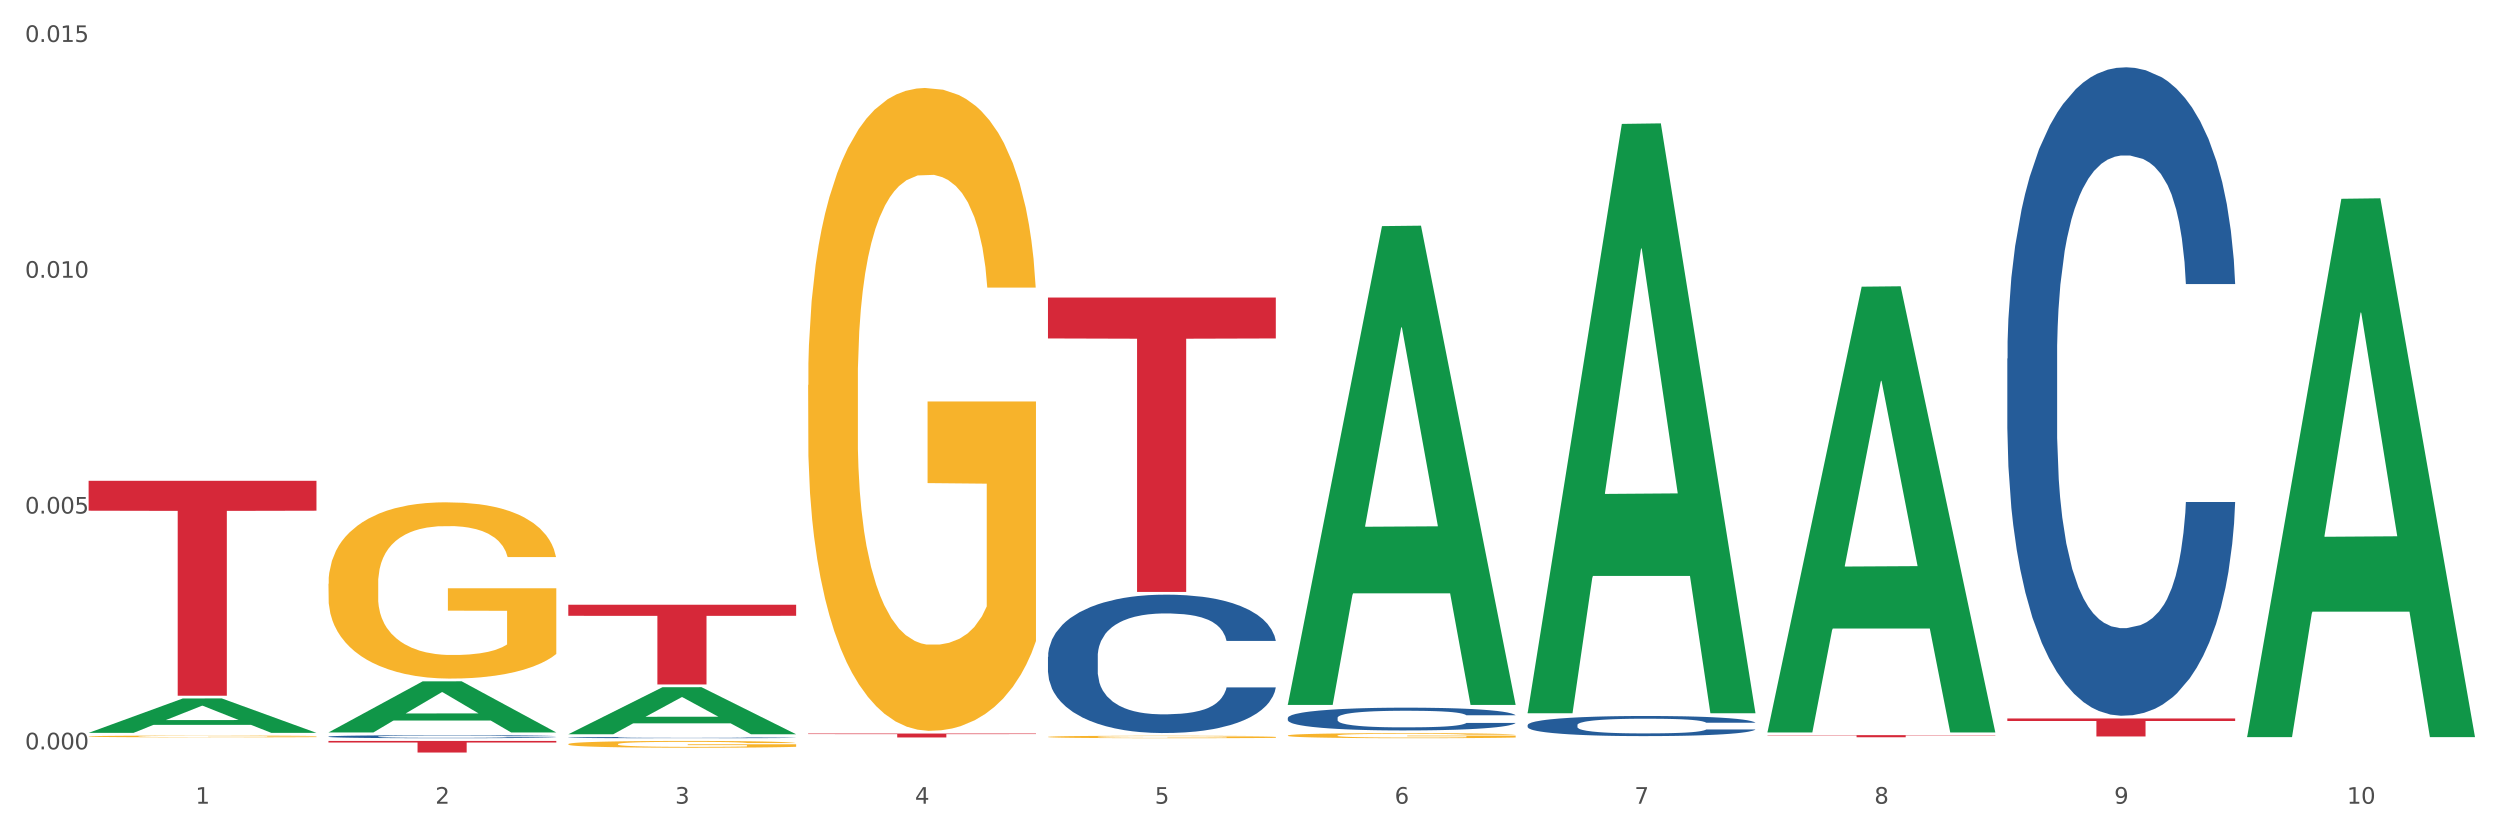 <?xml version="1.0" encoding="utf-8" standalone="no"?>
<!DOCTYPE svg PUBLIC "-//W3C//DTD SVG 1.1//EN"
  "http://www.w3.org/Graphics/SVG/1.1/DTD/svg11.dtd">
<svg xmlns:xlink="http://www.w3.org/1999/xlink" width="1080pt" height="360pt" viewBox="0 0 1080 360" xmlns="http://www.w3.org/2000/svg" version="1.1">
 <rect x="0" y="0" width="1080" height="360" fill="#333333" stroke="none"/>
 <defs>
  <style type="text/css">*{stroke-linejoin: round; stroke-linecap: butt}</style>
 </defs>
 <g id="figure_1">
  <g id="patch_1">
   <path d="M 0 360 
L 1080 360 
L 1080 0 
L 0 0 
z
" style="fill: #ffffff; stroke: #ffffff; stroke-linejoin: miter"/>
  </g>
  <g id="axes_1">
   <g id="matplotlib.axis_1">
    <g id="xtick_1">
     <g id="text_1">
      <!-- 1 -->
      <g style="fill: #4d4d4d" transform="translate(84.444 347.204) scale(0.096 -0.096)">
       <defs>
        <path id="DejaVuSans-31" d="M 794 531 
L 1825 531 
L 1825 4091 
L 703 3866 
L 703 4441 
L 1819 4666 
L 2450 4666 
L 2450 531 
L 3481 531 
L 3481 0 
L 794 0 
L 794 531 
z
" transform="scale(0.016)"/>
       </defs>
       <use xlink:href="#DejaVuSans-31"/>
      </g>
     </g>
    </g>
    <g id="xtick_2">
     <g id="text_2">
      <!-- 2 -->
      <g style="fill: #4d4d4d" transform="translate(188.053 347.204) scale(0.096 -0.096)">
       <defs>
        <path id="DejaVuSans-32" d="M 1228 531 
L 3431 531 
L 3431 0 
L 469 0 
L 469 531 
Q 828 903 1448 1529 
Q 2069 2156 2228 2338 
Q 2531 2678 2651 2914 
Q 2772 3150 2772 3378 
Q 2772 3750 2511 3984 
Q 2250 4219 1831 4219 
Q 1534 4219 1204 4116 
Q 875 4013 500 3803 
L 500 4441 
Q 881 4594 1212 4672 
Q 1544 4750 1819 4750 
Q 2544 4750 2975 4387 
Q 3406 4025 3406 3419 
Q 3406 3131 3298 2873 
Q 3191 2616 2906 2266 
Q 2828 2175 2409 1742 
Q 1991 1309 1228 531 
z
" transform="scale(0.016)"/>
       </defs>
       <use xlink:href="#DejaVuSans-32"/>
      </g>
     </g>
    </g>
    <g id="xtick_3">
     <g id="text_3">
      <!-- 3 -->
      <g style="fill: #4d4d4d" transform="translate(291.663 347.204) scale(0.096 -0.096)">
       <defs>
        <path id="DejaVuSans-33" d="M 2597 2516 
Q 3050 2419 3304 2112 
Q 3559 1806 3559 1356 
Q 3559 666 3084 287 
Q 2609 -91 1734 -91 
Q 1441 -91 1130 -33 
Q 819 25 488 141 
L 488 750 
Q 750 597 1062 519 
Q 1375 441 1716 441 
Q 2309 441 2620 675 
Q 2931 909 2931 1356 
Q 2931 1769 2642 2001 
Q 2353 2234 1838 2234 
L 1294 2234 
L 1294 2753 
L 1863 2753 
Q 2328 2753 2575 2939 
Q 2822 3125 2822 3475 
Q 2822 3834 2567 4026 
Q 2313 4219 1838 4219 
Q 1578 4219 1281 4162 
Q 984 4106 628 3988 
L 628 4550 
Q 988 4650 1302 4700 
Q 1616 4750 1894 4750 
Q 2613 4750 3031 4423 
Q 3450 4097 3450 3541 
Q 3450 3153 3228 2886 
Q 3006 2619 2597 2516 
z
" transform="scale(0.016)"/>
       </defs>
       <use xlink:href="#DejaVuSans-33"/>
      </g>
     </g>
    </g>
    <g id="xtick_4">
     <g id="text_4">
      <!-- 4 -->
      <g style="fill: #4d4d4d" transform="translate(395.273 347.204) scale(0.096 -0.096)">
       <defs>
        <path id="DejaVuSans-34" d="M 2419 4116 
L 825 1625 
L 2419 1625 
L 2419 4116 
z
M 2253 4666 
L 3047 4666 
L 3047 1625 
L 3713 1625 
L 3713 1100 
L 3047 1100 
L 3047 0 
L 2419 0 
L 2419 1100 
L 313 1100 
L 313 1709 
L 2253 4666 
z
" transform="scale(0.016)"/>
       </defs>
       <use xlink:href="#DejaVuSans-34"/>
      </g>
     </g>
    </g>
    <g id="xtick_5">
     <g id="text_5">
      <!-- 5 -->
      <g style="fill: #4d4d4d" transform="translate(498.883 347.204) scale(0.096 -0.096)">
       <defs>
        <path id="DejaVuSans-35" d="M 691 4666 
L 3169 4666 
L 3169 4134 
L 1269 4134 
L 1269 2991 
Q 1406 3038 1543 3061 
Q 1681 3084 1819 3084 
Q 2600 3084 3056 2656 
Q 3513 2228 3513 1497 
Q 3513 744 3044 326 
Q 2575 -91 1722 -91 
Q 1428 -91 1123 -41 
Q 819 9 494 109 
L 494 744 
Q 775 591 1075 516 
Q 1375 441 1709 441 
Q 2250 441 2565 725 
Q 2881 1009 2881 1497 
Q 2881 1984 2565 2268 
Q 2250 2553 1709 2553 
Q 1456 2553 1204 2497 
Q 953 2441 691 2322 
L 691 4666 
z
" transform="scale(0.016)"/>
       </defs>
       <use xlink:href="#DejaVuSans-35"/>
      </g>
     </g>
    </g>
    <g id="xtick_6">
     <g id="text_6">
      <!-- 6 -->
      <g style="fill: #4d4d4d" transform="translate(602.492 347.204) scale(0.096 -0.096)">
       <defs>
        <path id="DejaVuSans-36" d="M 2113 2584 
Q 1688 2584 1439 2293 
Q 1191 2003 1191 1497 
Q 1191 994 1439 701 
Q 1688 409 2113 409 
Q 2538 409 2786 701 
Q 3034 994 3034 1497 
Q 3034 2003 2786 2293 
Q 2538 2584 2113 2584 
z
M 3366 4563 
L 3366 3988 
Q 3128 4100 2886 4159 
Q 2644 4219 2406 4219 
Q 1781 4219 1451 3797 
Q 1122 3375 1075 2522 
Q 1259 2794 1537 2939 
Q 1816 3084 2150 3084 
Q 2853 3084 3261 2657 
Q 3669 2231 3669 1497 
Q 3669 778 3244 343 
Q 2819 -91 2113 -91 
Q 1303 -91 875 529 
Q 447 1150 447 2328 
Q 447 3434 972 4092 
Q 1497 4750 2381 4750 
Q 2619 4750 2861 4703 
Q 3103 4656 3366 4563 
z
" transform="scale(0.016)"/>
       </defs>
       <use xlink:href="#DejaVuSans-36"/>
      </g>
     </g>
    </g>
    <g id="xtick_7">
     <g id="text_7">
      <!-- 7 -->
      <g style="fill: #4d4d4d" transform="translate(706.102 347.204) scale(0.096 -0.096)">
       <defs>
        <path id="DejaVuSans-37" d="M 525 4666 
L 3525 4666 
L 3525 4397 
L 1831 0 
L 1172 0 
L 2766 4134 
L 525 4134 
L 525 4666 
z
" transform="scale(0.016)"/>
       </defs>
       <use xlink:href="#DejaVuSans-37"/>
      </g>
     </g>
    </g>
    <g id="xtick_8">
     <g id="text_8">
      <!-- 8 -->
      <g style="fill: #4d4d4d" transform="translate(809.712 347.204) scale(0.096 -0.096)">
       <defs>
        <path id="DejaVuSans-38" d="M 2034 2216 
Q 1584 2216 1326 1975 
Q 1069 1734 1069 1313 
Q 1069 891 1326 650 
Q 1584 409 2034 409 
Q 2484 409 2743 651 
Q 3003 894 3003 1313 
Q 3003 1734 2745 1975 
Q 2488 2216 2034 2216 
z
M 1403 2484 
Q 997 2584 770 2862 
Q 544 3141 544 3541 
Q 544 4100 942 4425 
Q 1341 4750 2034 4750 
Q 2731 4750 3128 4425 
Q 3525 4100 3525 3541 
Q 3525 3141 3298 2862 
Q 3072 2584 2669 2484 
Q 3125 2378 3379 2068 
Q 3634 1759 3634 1313 
Q 3634 634 3220 271 
Q 2806 -91 2034 -91 
Q 1263 -91 848 271 
Q 434 634 434 1313 
Q 434 1759 690 2068 
Q 947 2378 1403 2484 
z
M 1172 3481 
Q 1172 3119 1398 2916 
Q 1625 2713 2034 2713 
Q 2441 2713 2670 2916 
Q 2900 3119 2900 3481 
Q 2900 3844 2670 4047 
Q 2441 4250 2034 4250 
Q 1625 4250 1398 4047 
Q 1172 3844 1172 3481 
z
" transform="scale(0.016)"/>
       </defs>
       <use xlink:href="#DejaVuSans-38"/>
      </g>
     </g>
    </g>
    <g id="xtick_9">
     <g id="text_9">
      <!-- 9 -->
      <g style="fill: #4d4d4d" transform="translate(913.322 347.204) scale(0.096 -0.096)">
       <defs>
        <path id="DejaVuSans-39" d="M 703 97 
L 703 672 
Q 941 559 1184 500 
Q 1428 441 1663 441 
Q 2288 441 2617 861 
Q 2947 1281 2994 2138 
Q 2813 1869 2534 1725 
Q 2256 1581 1919 1581 
Q 1219 1581 811 2004 
Q 403 2428 403 3163 
Q 403 3881 828 4315 
Q 1253 4750 1959 4750 
Q 2769 4750 3195 4129 
Q 3622 3509 3622 2328 
Q 3622 1225 3098 567 
Q 2575 -91 1691 -91 
Q 1453 -91 1209 -44 
Q 966 3 703 97 
z
M 1959 2075 
Q 2384 2075 2632 2365 
Q 2881 2656 2881 3163 
Q 2881 3666 2632 3958 
Q 2384 4250 1959 4250 
Q 1534 4250 1286 3958 
Q 1038 3666 1038 3163 
Q 1038 2656 1286 2365 
Q 1534 2075 1959 2075 
z
" transform="scale(0.016)"/>
       </defs>
       <use xlink:href="#DejaVuSans-39"/>
      </g>
     </g>
    </g>
    <g id="xtick_10">
     <g id="text_10">
      <!-- 10 -->
      <g style="fill: #4d4d4d" transform="translate(1013.877 347.204) scale(0.096 -0.096)">
       <defs>
        <path id="DejaVuSans-30" d="M 2034 4250 
Q 1547 4250 1301 3770 
Q 1056 3291 1056 2328 
Q 1056 1369 1301 889 
Q 1547 409 2034 409 
Q 2525 409 2770 889 
Q 3016 1369 3016 2328 
Q 3016 3291 2770 3770 
Q 2525 4250 2034 4250 
z
M 2034 4750 
Q 2819 4750 3233 4129 
Q 3647 3509 3647 2328 
Q 3647 1150 3233 529 
Q 2819 -91 2034 -91 
Q 1250 -91 836 529 
Q 422 1150 422 2328 
Q 422 3509 836 4129 
Q 1250 4750 2034 4750 
z
" transform="scale(0.016)"/>
       </defs>
       <use xlink:href="#DejaVuSans-31"/>
       <use xlink:href="#DejaVuSans-30" transform="translate(63.623 0)"/>
      </g>
     </g>
    </g>
    <g id="xtick_11"/>
    <g id="xtick_12"/>
    <g id="xtick_13"/>
    <g id="xtick_14"/>
    <g id="xtick_15"/>
    <g id="xtick_16"/>
    <g id="xtick_17"/>
    <g id="xtick_18"/>
    <g id="xtick_19"/>
   </g>
   <g id="matplotlib.axis_2">
    <g id="ytick_1">
     <g id="text_11">
      <!-- 0.000 -->
      <g style="fill: #4d4d4d" transform="translate(10.8 323.727) scale(0.096 -0.096)">
       <defs>
        <path id="DejaVuSans-2e" d="M 684 794 
L 1344 794 
L 1344 0 
L 684 0 
L 684 794 
z
" transform="scale(0.016)"/>
       </defs>
       <use xlink:href="#DejaVuSans-30"/>
       <use xlink:href="#DejaVuSans-2e" transform="translate(63.623 0)"/>
       <use xlink:href="#DejaVuSans-30" transform="translate(95.41 0)"/>
       <use xlink:href="#DejaVuSans-30" transform="translate(159.033 0)"/>
       <use xlink:href="#DejaVuSans-30" transform="translate(222.656 0)"/>
      </g>
     </g>
    </g>
    <g id="ytick_2">
     <g id="text_12">
      <!-- 0.005 -->
      <g style="fill: #4d4d4d" transform="translate(10.8 221.86) scale(0.096 -0.096)">
       <use xlink:href="#DejaVuSans-30"/>
       <use xlink:href="#DejaVuSans-2e" transform="translate(63.623 0)"/>
       <use xlink:href="#DejaVuSans-30" transform="translate(95.41 0)"/>
       <use xlink:href="#DejaVuSans-30" transform="translate(159.033 0)"/>
       <use xlink:href="#DejaVuSans-35" transform="translate(222.656 0)"/>
      </g>
     </g>
    </g>
    <g id="ytick_3">
     <g id="text_13">
      <!-- 0.010 -->
      <g style="fill: #4d4d4d" transform="translate(10.8 119.993) scale(0.096 -0.096)">
       <use xlink:href="#DejaVuSans-30"/>
       <use xlink:href="#DejaVuSans-2e" transform="translate(63.623 0)"/>
       <use xlink:href="#DejaVuSans-30" transform="translate(95.41 0)"/>
       <use xlink:href="#DejaVuSans-31" transform="translate(159.033 0)"/>
       <use xlink:href="#DejaVuSans-30" transform="translate(222.656 0)"/>
      </g>
     </g>
    </g>
    <g id="ytick_4">
     <g id="text_14">
      <!-- 0.015 -->
      <g style="fill: #4d4d4d" transform="translate(10.8 18.126) scale(0.096 -0.096)">
       <use xlink:href="#DejaVuSans-30"/>
       <use xlink:href="#DejaVuSans-2e" transform="translate(63.623 0)"/>
       <use xlink:href="#DejaVuSans-30" transform="translate(95.41 0)"/>
       <use xlink:href="#DejaVuSans-31" transform="translate(159.033 0)"/>
       <use xlink:href="#DejaVuSans-35" transform="translate(222.656 0)"/>
      </g>
     </g>
    </g>
    <g id="ytick_5"/>
    <g id="ytick_6"/>
    <g id="ytick_7"/>
   </g>
   <g id="PolyCollection_1">
    <path d="M 38.283 316.574 
L 38.384 316.56 
L 78.974 301.731 
L 95.818 301.717 
L 136.712 316.602 
L 117.229 316.602 
L 108.401 313.136 
L 66.493 313.136 
L 66.188 313.192 
L 57.664 316.602 
L 38.283 316.602 
L 38.283 316.574 
L 71.769 311.067 
L 103.125 311.053 
L 87.599 304.89 
L 87.396 304.862 
L 87.193 304.904 
L 71.668 311.053 
L 71.769 311.067 
L 38.283 316.574 
z
" clip-path="url(#p73c9852b52)" style="fill: #109648"/>
    <path d="M 452.722 283.751 
L 452.838 283.697 
L 452.838 282.168 
L 453.187 280.093 
L 454.467 276.271 
L 456.096 273.377 
L 458.888 269.992 
L 460.401 268.573 
L 462.379 266.989 
L 466.451 264.423 
L 471.105 262.239 
L 474.362 261.038 
L 476.806 260.274 
L 482.274 258.909 
L 485.415 258.308 
L 488.673 257.817 
L 491.465 257.489 
L 496.119 257.107 
L 499.842 256.943 
L 504.147 256.889 
L 507.754 256.943 
L 512.524 257.162 
L 519.505 257.817 
L 522.181 258.199 
L 525.788 258.854 
L 529.511 259.728 
L 532.536 260.601 
L 536.026 261.857 
L 539.633 263.495 
L 543.123 265.57 
L 545.567 267.481 
L 547.545 269.501 
L 549.29 271.958 
L 550.57 274.633 
L 551.151 276.872 
L 529.86 276.872 
L 529.278 274.852 
L 528.115 272.668 
L 526.951 271.194 
L 525.671 269.992 
L 523.693 268.627 
L 521.948 267.754 
L 519.04 266.716 
L 516.364 266.061 
L 514.153 265.679 
L 511.477 265.351 
L 505.776 265.024 
L 501.704 265.024 
L 499.144 265.133 
L 496.003 265.406 
L 493.327 265.788 
L 490.186 266.443 
L 487.742 267.153 
L 485.299 268.081 
L 483.903 268.737 
L 481.809 269.938 
L 480.412 270.921 
L 478.551 272.613 
L 477.504 273.814 
L 475.642 276.926 
L 474.828 279.219 
L 474.479 280.803 
L 474.246 282.55 
L 474.246 291.067 
L 474.944 294.889 
L 475.526 296.527 
L 476.457 298.383 
L 478.202 300.786 
L 480.762 303.134 
L 483.438 304.826 
L 485.648 305.863 
L 487.742 306.628 
L 489.837 307.228 
L 492.396 307.774 
L 494.49 308.102 
L 497.632 308.43 
L 501.355 308.593 
L 504.264 308.593 
L 510.197 308.32 
L 512.873 308.047 
L 515.433 307.665 
L 518.225 307.065 
L 520.436 306.409 
L 521.716 305.918 
L 523.81 304.881 
L 525.439 303.789 
L 526.835 302.533 
L 527.766 301.441 
L 528.813 299.803 
L 529.627 297.947 
L 529.86 296.964 
L 551.151 296.964 
L 550.686 298.929 
L 549.871 300.84 
L 548.243 303.407 
L 546.963 304.881 
L 544.985 306.682 
L 542.891 308.211 
L 539.982 309.904 
L 537.306 311.159 
L 534.514 312.251 
L 531.489 313.234 
L 526.02 314.599 
L 524.042 314.981 
L 519.854 315.637 
L 516.596 316.019 
L 511.826 316.401 
L 506.94 316.619 
L 501.82 316.674 
L 497.283 316.565 
L 492.28 316.237 
L 489.138 315.91 
L 485.648 315.418 
L 481.576 314.654 
L 477.737 313.726 
L 474.13 312.634 
L 470.756 311.378 
L 467.614 309.958 
L 463.542 307.611 
L 460.517 305.317 
L 458.307 303.188 
L 456.794 301.386 
L 455.282 299.093 
L 454.467 297.51 
L 453.187 293.688 
L 452.722 290.139 
L 452.722 283.751 
z
" clip-path="url(#p73c9852b52)" style="fill: #255c99"/>
    <path d="M 556.332 310.131 
L 556.448 310.122 
L 556.448 309.871 
L 556.797 309.529 
L 558.077 308.9 
L 559.706 308.424 
L 562.498 307.866 
L 564.011 307.633 
L 565.989 307.372 
L 570.061 306.95 
L 574.715 306.59 
L 577.972 306.392 
L 580.415 306.266 
L 585.884 306.042 
L 589.025 305.943 
L 592.283 305.862 
L 595.075 305.808 
L 599.729 305.745 
L 603.452 305.718 
L 607.757 305.709 
L 611.364 305.718 
L 616.134 305.754 
L 623.115 305.862 
L 625.791 305.925 
L 629.397 306.033 
L 633.121 306.177 
L 636.146 306.32 
L 639.636 306.527 
L 643.243 306.797 
L 646.733 307.138 
L 649.176 307.453 
L 651.154 307.785 
L 652.899 308.19 
L 654.179 308.63 
L 654.761 308.999 
L 633.47 308.999 
L 632.888 308.666 
L 631.724 308.307 
L 630.561 308.064 
L 629.281 307.866 
L 627.303 307.642 
L 625.558 307.498 
L 622.649 307.327 
L 619.973 307.219 
L 617.763 307.156 
L 615.087 307.102 
L 609.386 307.048 
L 605.314 307.048 
L 602.754 307.066 
L 599.613 307.111 
L 596.937 307.174 
L 593.795 307.282 
L 591.352 307.399 
L 588.909 307.552 
L 587.513 307.66 
L 585.418 307.857 
L 584.022 308.019 
L 582.161 308.298 
L 581.114 308.495 
L 579.252 309.008 
L 578.438 309.385 
L 578.089 309.646 
L 577.856 309.934 
L 577.856 311.336 
L 578.554 311.965 
L 579.136 312.234 
L 580.066 312.54 
L 581.812 312.936 
L 584.371 313.322 
L 587.047 313.601 
L 589.258 313.771 
L 591.352 313.897 
L 593.446 313.996 
L 596.006 314.086 
L 598.1 314.14 
L 601.242 314.194 
L 604.965 314.221 
L 607.873 314.221 
L 613.807 314.176 
L 616.483 314.131 
L 619.043 314.068 
L 621.835 313.969 
L 624.045 313.861 
L 625.325 313.78 
L 627.42 313.61 
L 629.048 313.43 
L 630.445 313.223 
L 631.375 313.043 
L 632.422 312.774 
L 633.237 312.468 
L 633.47 312.306 
L 654.761 312.306 
L 654.296 312.63 
L 653.481 312.945 
L 651.852 313.367 
L 650.573 313.61 
L 648.595 313.906 
L 646.5 314.158 
L 643.592 314.437 
L 640.916 314.643 
L 638.123 314.823 
L 635.098 314.985 
L 629.63 315.209 
L 627.652 315.272 
L 623.464 315.38 
L 620.206 315.443 
L 615.436 315.506 
L 610.549 315.542 
L 605.43 315.551 
L 600.893 315.533 
L 595.89 315.479 
L 592.748 315.425 
L 589.258 315.344 
L 585.186 315.218 
L 581.346 315.066 
L 577.74 314.886 
L 574.365 314.679 
L 571.224 314.446 
L 567.152 314.059 
L 564.127 313.682 
L 561.916 313.331 
L 560.404 313.034 
L 558.891 312.657 
L 558.077 312.396 
L 556.797 311.767 
L 556.332 311.183 
L 556.332 310.131 
z
" clip-path="url(#p73c9852b52)" style="fill: #255c99"/>
    <path d="M 659.941 313.21 
L 660.058 313.202 
L 660.058 312.98 
L 660.407 312.678 
L 661.687 312.122 
L 663.316 311.701 
L 666.108 311.209 
L 667.62 311.002 
L 669.598 310.772 
L 673.67 310.398 
L 678.324 310.081 
L 681.582 309.906 
L 684.025 309.795 
L 689.494 309.596 
L 692.635 309.509 
L 695.893 309.437 
L 698.685 309.389 
L 703.339 309.334 
L 707.062 309.31 
L 711.367 309.302 
L 714.973 309.31 
L 719.744 309.342 
L 726.724 309.437 
L 729.4 309.493 
L 733.007 309.588 
L 736.73 309.715 
L 739.755 309.842 
L 743.246 310.025 
L 746.852 310.263 
L 750.343 310.565 
L 752.786 310.843 
L 754.764 311.137 
L 756.509 311.494 
L 757.789 311.884 
L 758.371 312.209 
L 737.079 312.209 
L 736.498 311.915 
L 735.334 311.598 
L 734.171 311.383 
L 732.891 311.209 
L 730.913 311.01 
L 729.168 310.883 
L 726.259 310.732 
L 723.583 310.637 
L 721.373 310.581 
L 718.697 310.533 
L 712.996 310.486 
L 708.923 310.486 
L 706.364 310.502 
L 703.222 310.541 
L 700.546 310.597 
L 697.405 310.692 
L 694.962 310.795 
L 692.519 310.93 
L 691.122 311.026 
L 689.028 311.201 
L 687.632 311.344 
L 685.77 311.59 
L 684.723 311.765 
L 682.862 312.217 
L 682.047 312.551 
L 681.698 312.781 
L 681.466 313.035 
L 681.466 314.275 
L 682.164 314.831 
L 682.745 315.069 
L 683.676 315.339 
L 685.421 315.689 
L 687.981 316.03 
L 690.657 316.276 
L 692.868 316.427 
L 694.962 316.539 
L 697.056 316.626 
L 699.616 316.705 
L 701.71 316.753 
L 704.851 316.801 
L 708.574 316.824 
L 711.483 316.824 
L 717.417 316.785 
L 720.093 316.745 
L 722.652 316.689 
L 725.445 316.602 
L 727.655 316.507 
L 728.935 316.435 
L 731.029 316.284 
L 732.658 316.125 
L 734.054 315.943 
L 734.985 315.784 
L 736.032 315.546 
L 736.847 315.276 
L 737.079 315.133 
L 758.371 315.133 
L 757.905 315.419 
L 757.091 315.697 
L 755.462 316.07 
L 754.182 316.284 
L 752.204 316.546 
L 750.11 316.769 
L 747.201 317.015 
L 744.526 317.198 
L 741.733 317.357 
L 738.708 317.5 
L 733.24 317.698 
L 731.262 317.754 
L 727.074 317.849 
L 723.816 317.905 
L 719.046 317.96 
L 714.159 317.992 
L 709.04 318 
L 704.502 317.984 
L 699.499 317.937 
L 696.358 317.889 
L 692.868 317.817 
L 688.795 317.706 
L 684.956 317.571 
L 681.349 317.412 
L 677.975 317.23 
L 674.834 317.023 
L 670.762 316.682 
L 667.737 316.348 
L 665.526 316.038 
L 664.014 315.776 
L 662.501 315.442 
L 661.687 315.212 
L 660.407 314.656 
L 659.941 314.14 
L 659.941 313.21 
z
" clip-path="url(#p73c9852b52)" style="fill: #255c99"/>
    <path d="M 867.161 154.943 
L 867.277 154.687 
L 867.277 147.523 
L 867.626 137.801 
L 868.906 119.893 
L 870.535 106.333 
L 873.327 90.471 
L 874.84 83.82 
L 876.818 76.4 
L 880.89 64.376 
L 885.544 54.142 
L 888.801 48.514 
L 891.245 44.932 
L 896.713 38.536 
L 899.854 35.722 
L 903.112 33.419 
L 905.904 31.884 
L 910.558 30.094 
L 914.281 29.326 
L 918.586 29.07 
L 922.193 29.326 
L 926.963 30.349 
L 933.944 33.419 
L 936.62 35.21 
L 940.227 38.28 
L 943.95 42.374 
L 946.975 46.467 
L 950.465 52.351 
L 954.072 60.027 
L 957.562 69.748 
L 960.006 78.703 
L 961.984 88.169 
L 963.729 99.681 
L 965.009 112.218 
L 965.59 122.707 
L 944.299 122.707 
L 943.717 113.241 
L 942.554 103.007 
L 941.39 96.1 
L 940.11 90.471 
L 938.132 84.075 
L 936.387 79.982 
L 933.479 75.121 
L 930.803 72.051 
L 928.592 70.26 
L 925.916 68.725 
L 920.215 67.19 
L 916.143 67.19 
L 913.583 67.702 
L 910.442 68.981 
L 907.766 70.772 
L 904.625 73.842 
L 902.181 77.168 
L 899.738 81.517 
L 898.342 84.587 
L 896.248 90.215 
L 894.851 94.821 
L 892.99 102.752 
L 891.943 108.38 
L 890.081 122.963 
L 889.267 133.708 
L 888.918 141.127 
L 888.685 149.314 
L 888.685 189.225 
L 889.383 207.134 
L 889.965 214.809 
L 890.896 223.507 
L 892.641 234.764 
L 895.201 245.765 
L 897.877 253.696 
L 900.087 258.557 
L 902.181 262.139 
L 904.276 264.953 
L 906.835 267.511 
L 908.929 269.046 
L 912.071 270.581 
L 915.794 271.349 
L 918.703 271.349 
L 924.636 270.07 
L 927.312 268.791 
L 929.872 267 
L 932.664 264.185 
L 934.875 261.115 
L 936.155 258.813 
L 938.249 253.952 
L 939.878 248.835 
L 941.274 242.951 
L 942.205 237.834 
L 943.252 230.159 
L 944.066 221.46 
L 944.299 216.855 
L 965.59 216.855 
L 965.125 226.066 
L 964.31 235.02 
L 962.682 247.044 
L 961.402 253.952 
L 959.424 262.395 
L 957.33 269.558 
L 954.421 277.489 
L 951.745 283.373 
L 948.953 288.49 
L 945.928 293.095 
L 940.459 299.491 
L 938.481 301.282 
L 934.293 304.352 
L 931.035 306.143 
L 926.265 307.934 
L 921.379 308.957 
L 916.259 309.213 
L 911.722 308.701 
L 906.719 307.166 
L 903.577 305.631 
L 900.087 303.329 
L 896.015 299.747 
L 892.176 295.398 
L 888.569 290.281 
L 885.195 284.397 
L 882.053 277.745 
L 877.981 266.744 
L 874.956 255.999 
L 872.746 246.021 
L 871.233 237.578 
L 869.721 226.833 
L 868.906 219.414 
L 867.626 201.505 
L 867.161 184.876 
L 867.161 154.943 
z
" clip-path="url(#p73c9852b52)" style="fill: #255c99"/>
    <path d="M 38.283 207.72 
L 136.712 207.72 
L 136.712 220.621 
L 97.994 220.708 
L 97.994 300.553 
L 76.768 300.553 
L 76.768 220.708 
L 38.283 220.621 
L 38.283 207.807 
L 38.283 207.72 
z
" clip-path="url(#p73c9852b52)" style="fill: #d62839"/>
    <path d="M 141.893 320.08 
L 240.322 320.08 
L 240.322 320.778 
L 201.603 320.783 
L 201.603 325.107 
L 180.378 325.107 
L 180.378 320.783 
L 141.893 320.778 
L 141.893 320.084 
L 141.893 320.08 
z
" clip-path="url(#p73c9852b52)" style="fill: #d62839"/>
    <path d="M 245.502 261.247 
L 343.932 261.247 
L 343.932 266.034 
L 305.213 266.066 
L 305.213 295.691 
L 283.988 295.691 
L 283.988 266.066 
L 245.502 266.034 
L 245.502 261.279 
L 245.502 261.247 
z
" clip-path="url(#p73c9852b52)" style="fill: #d62839"/>
    <path d="M 349.112 316.894 
L 447.542 316.894 
L 447.542 317.131 
L 408.823 317.133 
L 408.823 318.598 
L 387.598 318.598 
L 387.598 317.133 
L 349.112 317.131 
L 349.112 316.896 
L 349.112 316.894 
z
" clip-path="url(#p73c9852b52)" style="fill: #d62839"/>
    <path d="M 452.722 128.535 
L 551.151 128.535 
L 551.151 146.21 
L 512.433 146.329 
L 512.433 255.725 
L 491.207 255.725 
L 491.207 146.329 
L 452.722 146.21 
L 452.722 128.654 
L 452.722 128.535 
z
" clip-path="url(#p73c9852b52)" style="fill: #d62839"/>
    <path d="M 763.551 317.58 
L 861.981 317.58 
L 861.981 317.709 
L 823.262 317.71 
L 823.262 318.505 
L 802.037 318.505 
L 802.037 317.71 
L 763.551 317.709 
L 763.551 317.581 
L 763.551 317.58 
z
" clip-path="url(#p73c9852b52)" style="fill: #d62839"/>
    <path d="M 867.161 310.377 
L 965.59 310.377 
L 965.59 311.459 
L 926.872 311.467 
L 926.872 318.165 
L 905.646 318.165 
L 905.646 311.467 
L 867.161 311.459 
L 867.161 310.384 
L 867.161 310.377 
z
" clip-path="url(#p73c9852b52)" style="fill: #d62839"/>
    <path d="M 38.283 318.124 
L 38.399 318.124 
L 38.399 318.098 
L 38.632 318.076 
L 39.794 318.023 
L 41.537 317.979 
L 42.815 317.956 
L 44.093 317.937 
L 45.604 317.918 
L 47.464 317.898 
L 50.834 317.869 
L 52.925 317.854 
L 55.482 317.838 
L 60.13 317.816 
L 63.5 317.803 
L 66.987 317.792 
L 72.681 317.779 
L 76.4 317.774 
L 80.351 317.769 
L 85.115 317.767 
L 88.718 317.766 
L 96.62 317.768 
L 103.36 317.774 
L 106.614 317.779 
L 110.798 317.788 
L 113.006 317.794 
L 116.608 317.805 
L 120.327 317.82 
L 122.883 317.833 
L 126.718 317.857 
L 129.623 317.881 
L 132.296 317.91 
L 133.691 317.931 
L 134.737 317.95 
L 135.666 317.972 
L 136.596 318.007 
L 115.678 318.007 
L 114.865 317.982 
L 113.587 317.959 
L 111.727 317.936 
L 110.1 317.922 
L 107.311 317.904 
L 104.755 317.893 
L 102.082 317.884 
L 98.828 317.877 
L 96.271 317.874 
L 92.669 317.871 
L 85.58 317.872 
L 80.816 317.877 
L 77.562 317.884 
L 75.47 317.891 
L 73.611 317.898 
L 71.519 317.908 
L 69.078 317.923 
L 67.335 317.936 
L 65.592 317.953 
L 64.198 317.97 
L 62.919 317.99 
L 61.873 318.011 
L 61.06 318.033 
L 60.363 318.06 
L 59.782 318.105 
L 59.782 318.202 
L 60.014 318.224 
L 60.595 318.253 
L 61.292 318.275 
L 62.455 318.301 
L 63.5 318.319 
L 65.476 318.344 
L 67.684 318.365 
L 69.427 318.379 
L 71.17 318.39 
L 74.192 318.406 
L 77.562 318.418 
L 80.467 318.426 
L 84.418 318.433 
L 87.091 318.436 
L 89.415 318.438 
L 95.109 318.438 
L 99.177 318.435 
L 103.709 318.43 
L 107.195 318.424 
L 110.1 318.416 
L 113.354 318.404 
L 115.446 318.392 
L 115.446 318.243 
L 89.88 318.243 
L 89.88 318.144 
L 136.712 318.144 
L 136.712 318.433 
L 134.737 318.448 
L 132.529 318.462 
L 130.205 318.474 
L 126.718 318.489 
L 122.535 318.503 
L 118.816 318.513 
L 114.865 318.521 
L 110.217 318.529 
L 104.174 318.536 
L 100.455 318.539 
L 95.807 318.541 
L 90.345 318.542 
L 85.58 318.54 
L 80.932 318.537 
L 76.051 318.53 
L 71.286 318.521 
L 67.684 318.512 
L 64.081 318.501 
L 60.247 318.486 
L 57.225 318.472 
L 54.901 318.459 
L 52.344 318.443 
L 49.555 318.421 
L 47.464 318.402 
L 45.604 318.382 
L 43.629 318.357 
L 42.234 318.335 
L 40.84 318.307 
L 40.026 318.287 
L 39.096 318.255 
L 38.399 318.21 
L 38.283 318.124 
z
" clip-path="url(#p73c9852b52)" style="fill: #f7b32b"/>
    <path d="M 245.502 318.621 
L 245.619 318.621 
L 245.619 318.607 
L 245.968 318.588 
L 247.248 318.554 
L 248.877 318.528 
L 251.669 318.498 
L 253.181 318.485 
L 255.159 318.471 
L 259.231 318.448 
L 263.885 318.429 
L 267.143 318.418 
L 269.586 318.411 
L 275.055 318.399 
L 278.196 318.394 
L 281.454 318.389 
L 284.246 318.386 
L 288.9 318.383 
L 292.623 318.381 
L 296.928 318.381 
L 300.534 318.381 
L 305.305 318.383 
L 312.285 318.389 
L 314.961 318.393 
L 318.568 318.398 
L 322.291 318.406 
L 325.316 318.414 
L 328.807 318.425 
L 332.413 318.44 
L 335.904 318.459 
L 338.347 318.476 
L 340.325 318.494 
L 342.07 318.516 
L 343.35 318.54 
L 343.932 318.56 
L 322.64 318.56 
L 322.059 318.542 
L 320.895 318.522 
L 319.732 318.509 
L 318.452 318.498 
L 316.474 318.486 
L 314.729 318.478 
L 311.82 318.469 
L 309.144 318.463 
L 306.934 318.459 
L 304.258 318.457 
L 298.557 318.454 
L 294.484 318.454 
L 291.925 318.455 
L 288.783 318.457 
L 286.107 318.46 
L 282.966 318.466 
L 280.523 318.473 
L 278.08 318.481 
L 276.683 318.487 
L 274.589 318.498 
L 273.193 318.506 
L 271.331 318.522 
L 270.284 318.532 
L 268.423 318.56 
L 267.608 318.581 
L 267.259 318.595 
L 267.027 318.61 
L 267.027 318.687 
L 267.725 318.721 
L 268.306 318.735 
L 269.237 318.752 
L 270.982 318.773 
L 273.542 318.794 
L 276.218 318.81 
L 278.429 318.819 
L 280.523 318.826 
L 282.617 318.831 
L 285.177 318.836 
L 287.271 318.839 
L 290.412 318.842 
L 294.135 318.843 
L 297.044 318.843 
L 302.978 318.841 
L 305.654 318.838 
L 308.213 318.835 
L 311.006 318.83 
L 313.216 318.824 
L 314.496 318.819 
L 316.59 318.81 
L 318.219 318.8 
L 319.615 318.789 
L 320.546 318.779 
L 321.593 318.765 
L 322.408 318.748 
L 322.64 318.739 
L 343.932 318.739 
L 343.466 318.757 
L 342.652 318.774 
L 341.023 318.797 
L 339.743 318.81 
L 337.765 318.826 
L 335.671 318.84 
L 332.762 318.855 
L 330.087 318.866 
L 327.294 318.876 
L 324.269 318.885 
L 318.801 318.897 
L 316.823 318.9 
L 312.635 318.906 
L 309.377 318.91 
L 304.607 318.913 
L 299.72 318.915 
L 294.601 318.916 
L 290.063 318.915 
L 285.06 318.912 
L 281.919 318.909 
L 278.429 318.904 
L 274.356 318.898 
L 270.517 318.889 
L 266.91 318.879 
L 263.536 318.868 
L 260.395 318.856 
L 256.323 318.835 
L 253.298 318.814 
L 251.087 318.795 
L 249.575 318.779 
L 248.062 318.758 
L 247.248 318.744 
L 245.968 318.71 
L 245.502 318.678 
L 245.502 318.621 
z
" clip-path="url(#p73c9852b52)" style="fill: #255c99"/>
    <path d="M 141.893 318.191 
L 142.009 318.189 
L 142.009 318.156 
L 142.358 318.11 
L 143.638 318.026 
L 145.267 317.962 
L 148.059 317.888 
L 149.572 317.856 
L 151.55 317.822 
L 155.622 317.765 
L 160.276 317.717 
L 163.533 317.691 
L 165.977 317.674 
L 171.445 317.644 
L 174.586 317.63 
L 177.844 317.62 
L 180.636 317.612 
L 185.29 317.604 
L 189.013 317.6 
L 193.318 317.599 
L 196.925 317.6 
L 201.695 317.605 
L 208.676 317.62 
L 211.352 317.628 
L 214.958 317.642 
L 218.682 317.662 
L 221.707 317.681 
L 225.197 317.709 
L 228.804 317.745 
L 232.294 317.79 
L 234.737 317.832 
L 236.715 317.877 
L 238.46 317.931 
L 239.74 317.99 
L 240.322 318.039 
L 219.031 318.039 
L 218.449 317.995 
L 217.285 317.947 
L 216.122 317.914 
L 214.842 317.888 
L 212.864 317.858 
L 211.119 317.838 
L 208.21 317.816 
L 205.534 317.801 
L 203.324 317.793 
L 200.648 317.786 
L 194.947 317.778 
L 190.875 317.778 
L 188.315 317.781 
L 185.174 317.787 
L 182.498 317.795 
L 179.356 317.81 
L 176.913 317.825 
L 174.47 317.846 
L 173.074 317.86 
L 170.979 317.887 
L 169.583 317.908 
L 167.722 317.945 
L 166.675 317.972 
L 164.813 318.04 
L 163.999 318.091 
L 163.65 318.126 
L 163.417 318.164 
L 163.417 318.352 
L 164.115 318.436 
L 164.697 318.472 
L 165.627 318.513 
L 167.373 318.566 
L 169.932 318.617 
L 172.608 318.655 
L 174.819 318.678 
L 176.913 318.694 
L 179.007 318.708 
L 181.567 318.72 
L 183.661 318.727 
L 186.803 318.734 
L 190.526 318.738 
L 193.434 318.738 
L 199.368 318.732 
L 202.044 318.726 
L 204.604 318.717 
L 207.396 318.704 
L 209.606 318.69 
L 210.886 318.679 
L 212.981 318.656 
L 214.609 318.632 
L 216.006 318.604 
L 216.936 318.58 
L 217.983 318.544 
L 218.798 318.503 
L 219.031 318.482 
L 240.322 318.482 
L 239.857 318.525 
L 239.042 318.567 
L 237.413 318.623 
L 236.134 318.656 
L 234.156 318.696 
L 232.061 318.729 
L 229.153 318.767 
L 226.477 318.794 
L 223.684 318.818 
L 220.659 318.84 
L 215.191 318.87 
L 213.213 318.878 
L 209.025 318.893 
L 205.767 318.901 
L 200.997 318.91 
L 196.11 318.914 
L 190.991 318.916 
L 186.454 318.913 
L 181.451 318.906 
L 178.309 318.899 
L 174.819 318.888 
L 170.747 318.871 
L 166.907 318.851 
L 163.301 318.827 
L 159.926 318.799 
L 156.785 318.768 
L 152.713 318.716 
L 149.688 318.666 
L 147.477 318.619 
L 145.965 318.579 
L 144.452 318.528 
L 143.638 318.494 
L 142.358 318.409 
L 141.893 318.331 
L 141.893 318.191 
z
" clip-path="url(#p73c9852b52)" style="fill: #255c99"/>
    <path d="M 556.332 317.732 
L 556.448 317.73 
L 556.448 317.658 
L 556.68 317.595 
L 557.842 317.445 
L 559.586 317.32 
L 560.864 317.254 
L 562.142 317.199 
L 563.653 317.145 
L 565.512 317.089 
L 568.882 317.006 
L 570.974 316.964 
L 573.531 316.92 
L 578.179 316.856 
L 581.549 316.82 
L 585.035 316.789 
L 590.73 316.753 
L 594.448 316.737 
L 598.4 316.725 
L 603.164 316.717 
L 606.767 316.715 
L 614.669 316.721 
L 621.409 316.739 
L 624.663 316.753 
L 628.846 316.777 
L 631.054 316.793 
L 634.657 316.826 
L 638.375 316.868 
L 640.932 316.904 
L 644.767 316.972 
L 647.672 317.041 
L 650.345 317.125 
L 651.74 317.183 
L 652.785 317.238 
L 653.715 317.3 
L 654.645 317.398 
L 633.727 317.398 
L 632.914 317.328 
L 631.635 317.262 
L 629.776 317.197 
L 628.149 317.157 
L 625.36 317.107 
L 622.803 317.075 
L 620.131 317.051 
L 616.877 317.031 
L 614.32 317.021 
L 610.718 317.012 
L 603.629 317.014 
L 598.864 317.031 
L 595.61 317.051 
L 593.519 317.069 
L 591.659 317.089 
L 589.568 317.117 
L 587.127 317.159 
L 585.384 317.197 
L 583.641 317.246 
L 582.246 317.294 
L 580.968 317.35 
L 579.922 317.41 
L 579.109 317.473 
L 578.412 317.549 
L 577.83 317.676 
L 577.83 317.951 
L 578.063 318.013 
L 578.644 318.096 
L 579.341 318.158 
L 580.503 318.232 
L 581.549 318.283 
L 583.525 318.355 
L 585.733 318.415 
L 587.476 318.453 
L 589.219 318.486 
L 592.24 318.53 
L 595.61 318.566 
L 598.516 318.588 
L 602.467 318.608 
L 605.14 318.616 
L 607.464 318.62 
L 613.158 318.62 
L 617.225 318.614 
L 621.758 318.6 
L 625.244 318.582 
L 628.149 318.56 
L 631.403 318.524 
L 633.495 318.49 
L 633.495 318.07 
L 607.929 318.068 
L 607.929 317.788 
L 654.761 317.788 
L 654.761 318.608 
L 652.785 318.65 
L 650.577 318.688 
L 648.253 318.723 
L 644.767 318.765 
L 640.583 318.805 
L 636.865 318.833 
L 632.914 318.857 
L 628.265 318.879 
L 622.222 318.899 
L 618.504 318.908 
L 613.855 318.914 
L 608.394 318.916 
L 603.629 318.912 
L 598.981 318.902 
L 594.1 318.883 
L 589.335 318.857 
L 585.733 318.831 
L 582.13 318.799 
L 578.295 318.757 
L 575.274 318.717 
L 572.95 318.68 
L 570.393 318.634 
L 567.604 318.574 
L 565.512 318.52 
L 563.653 318.463 
L 561.677 318.391 
L 560.283 318.329 
L 558.888 318.25 
L 558.075 318.192 
L 557.145 318.102 
L 556.448 317.975 
L 556.332 317.732 
z
" clip-path="url(#p73c9852b52)" style="fill: #f7b32b"/>
    <path d="M 452.722 318.332 
L 452.838 318.331 
L 452.838 318.296 
L 453.071 318.266 
L 454.233 318.192 
L 455.976 318.132 
L 457.254 318.1 
L 458.532 318.073 
L 460.043 318.047 
L 461.903 318.02 
L 465.273 317.98 
L 467.364 317.959 
L 469.921 317.938 
L 474.569 317.906 
L 477.939 317.889 
L 481.426 317.874 
L 487.12 317.856 
L 490.839 317.849 
L 494.79 317.843 
L 499.554 317.839 
L 503.157 317.838 
L 511.059 317.841 
L 517.799 317.85 
L 521.053 317.856 
L 525.237 317.868 
L 527.445 317.876 
L 531.047 317.892 
L 534.766 317.912 
L 537.322 317.93 
L 541.157 317.963 
L 544.062 317.996 
L 546.735 318.037 
L 548.13 318.065 
L 549.176 318.092 
L 550.105 318.122 
L 551.035 318.17 
L 530.117 318.17 
L 529.304 318.136 
L 528.026 318.104 
L 526.166 318.072 
L 524.539 318.053 
L 521.75 318.028 
L 519.194 318.013 
L 516.521 318.001 
L 513.267 317.991 
L 510.71 317.986 
L 507.108 317.982 
L 500.019 317.983 
L 495.255 317.991 
L 492.001 318.001 
L 489.909 318.01 
L 488.05 318.02 
L 485.958 318.033 
L 483.517 318.054 
L 481.774 318.072 
L 480.031 318.096 
L 478.637 318.119 
L 477.358 318.147 
L 476.312 318.176 
L 475.499 318.206 
L 474.802 318.243 
L 474.221 318.305 
L 474.221 318.439 
L 474.453 318.469 
L 475.034 318.509 
L 475.731 318.539 
L 476.894 318.575 
L 477.939 318.6 
L 479.915 318.635 
L 482.123 318.664 
L 483.866 318.683 
L 485.609 318.698 
L 488.631 318.72 
L 492.001 318.737 
L 494.906 318.748 
L 498.857 318.758 
L 501.53 318.762 
L 503.854 318.764 
L 509.548 318.764 
L 513.616 318.761 
L 518.148 318.754 
L 521.634 318.745 
L 524.539 318.735 
L 527.793 318.717 
L 529.885 318.7 
L 529.885 318.496 
L 504.319 318.495 
L 504.319 318.359 
L 551.151 318.359 
L 551.151 318.758 
L 549.176 318.778 
L 546.968 318.797 
L 544.644 318.814 
L 541.157 318.834 
L 536.974 318.854 
L 533.255 318.867 
L 529.304 318.879 
L 524.656 318.89 
L 518.613 318.9 
L 514.894 318.903 
L 510.246 318.906 
L 504.784 318.907 
L 500.019 318.905 
L 495.371 318.901 
L 490.49 318.892 
L 485.725 318.879 
L 482.123 318.866 
L 478.52 318.851 
L 474.686 318.83 
L 471.664 318.811 
L 469.34 318.793 
L 466.783 318.771 
L 463.994 318.741 
L 461.903 318.715 
L 460.043 318.688 
L 458.068 318.652 
L 456.673 318.622 
L 455.279 318.584 
L 454.465 318.556 
L 453.535 318.512 
L 452.838 318.45 
L 452.722 318.332 
z
" clip-path="url(#p73c9852b52)" style="fill: #f7b32b"/>
    <path d="M 349.112 166.338 
L 349.228 166.085 
L 349.228 156.954 
L 349.461 149.091 
L 350.623 130.068 
L 352.366 114.343 
L 353.644 105.973 
L 354.923 99.125 
L 356.433 92.277 
L 358.293 85.175 
L 361.663 74.776 
L 363.755 69.449 
L 366.311 63.869 
L 370.96 55.753 
L 374.33 51.188 
L 377.816 47.383 
L 383.51 42.818 
L 387.229 40.788 
L 391.18 39.267 
L 395.945 38.252 
L 399.547 37.998 
L 407.449 38.759 
L 414.189 41.042 
L 417.443 42.818 
L 421.627 45.861 
L 423.835 47.89 
L 427.437 51.948 
L 431.156 57.275 
L 433.713 61.84 
L 437.548 70.464 
L 440.453 79.088 
L 443.126 89.74 
L 444.52 97.096 
L 445.566 103.944 
L 446.496 111.807 
L 447.425 124.235 
L 426.508 124.235 
L 425.694 115.357 
L 424.416 106.987 
L 422.557 98.871 
L 420.93 93.798 
L 418.141 87.458 
L 415.584 83.399 
L 412.911 80.356 
L 409.657 77.819 
L 407.101 76.551 
L 403.498 75.537 
L 396.409 75.79 
L 391.645 77.819 
L 388.391 80.356 
L 386.299 82.638 
L 384.44 85.175 
L 382.348 88.726 
L 379.908 94.052 
L 378.165 98.871 
L 376.421 104.958 
L 375.027 111.046 
L 373.749 118.147 
L 372.703 125.757 
L 371.889 133.619 
L 371.192 143.257 
L 370.611 159.237 
L 370.611 193.985 
L 370.843 201.847 
L 371.424 212.247 
L 372.122 220.109 
L 373.284 229.494 
L 374.33 235.835 
L 376.305 244.966 
L 378.513 252.575 
L 380.256 257.394 
L 381.999 261.452 
L 385.021 267.032 
L 388.391 271.597 
L 391.296 274.387 
L 395.247 276.924 
L 397.92 277.938 
L 400.244 278.446 
L 405.939 278.446 
L 410.006 277.685 
L 414.538 275.909 
L 418.024 273.627 
L 420.93 270.837 
L 424.183 266.271 
L 426.275 261.959 
L 426.275 208.949 
L 400.709 208.696 
L 400.709 173.44 
L 447.542 173.44 
L 447.542 276.924 
L 445.566 282.25 
L 443.358 287.069 
L 441.034 291.381 
L 437.548 296.707 
L 433.364 301.78 
L 429.645 305.331 
L 425.694 308.375 
L 421.046 311.165 
L 415.003 313.701 
L 411.284 314.716 
L 406.636 315.476 
L 401.174 315.73 
L 396.409 315.223 
L 391.761 313.955 
L 386.88 311.672 
L 382.116 308.375 
L 378.513 305.077 
L 374.911 301.019 
L 371.076 295.693 
L 368.054 290.62 
L 365.73 286.055 
L 363.174 280.221 
L 360.385 272.612 
L 358.293 265.764 
L 356.433 258.662 
L 354.458 249.531 
L 353.063 241.668 
L 351.669 231.777 
L 350.855 224.421 
L 349.926 213.007 
L 349.228 197.028 
L 349.112 166.338 
z
" clip-path="url(#p73c9852b52)" style="fill: #f7b32b"/>
    <path d="M 245.502 321.446 
L 245.619 321.443 
L 245.619 321.346 
L 245.851 321.262 
L 247.013 321.06 
L 248.756 320.892 
L 250.035 320.803 
L 251.313 320.73 
L 252.824 320.658 
L 254.683 320.582 
L 258.053 320.471 
L 260.145 320.414 
L 262.701 320.355 
L 267.35 320.269 
L 270.72 320.22 
L 274.206 320.18 
L 279.9 320.131 
L 283.619 320.109 
L 287.57 320.093 
L 292.335 320.082 
L 295.937 320.08 
L 303.84 320.088 
L 310.58 320.112 
L 313.834 320.131 
L 318.017 320.163 
L 320.225 320.185 
L 323.828 320.228 
L 327.546 320.285 
L 330.103 320.333 
L 333.938 320.425 
L 336.843 320.517 
L 339.516 320.631 
L 340.91 320.709 
L 341.956 320.782 
L 342.886 320.865 
L 343.816 320.998 
L 322.898 320.998 
L 322.084 320.903 
L 320.806 320.814 
L 318.947 320.728 
L 317.32 320.674 
L 314.531 320.606 
L 311.974 320.563 
L 309.301 320.531 
L 306.048 320.504 
L 303.491 320.49 
L 299.888 320.479 
L 292.8 320.482 
L 288.035 320.504 
L 284.781 320.531 
L 282.689 320.555 
L 280.83 320.582 
L 278.738 320.62 
L 276.298 320.676 
L 274.555 320.728 
L 272.812 320.793 
L 271.417 320.857 
L 270.139 320.933 
L 269.093 321.014 
L 268.28 321.098 
L 267.582 321.2 
L 267.001 321.37 
L 267.001 321.74 
L 267.234 321.824 
L 267.815 321.935 
L 268.512 322.019 
L 269.674 322.118 
L 270.72 322.186 
L 272.695 322.283 
L 274.903 322.364 
L 276.647 322.415 
L 278.39 322.459 
L 281.411 322.518 
L 284.781 322.567 
L 287.686 322.596 
L 291.638 322.623 
L 294.31 322.634 
L 296.635 322.64 
L 302.329 322.64 
L 306.396 322.632 
L 310.928 322.613 
L 314.415 322.588 
L 317.32 322.559 
L 320.574 322.51 
L 322.665 322.464 
L 322.665 321.9 
L 297.099 321.897 
L 297.099 321.522 
L 343.932 321.522 
L 343.932 322.623 
L 341.956 322.68 
L 339.748 322.731 
L 337.424 322.777 
L 333.938 322.834 
L 329.754 322.888 
L 326.036 322.926 
L 322.084 322.958 
L 317.436 322.988 
L 311.393 323.015 
L 307.674 323.026 
L 303.026 323.034 
L 297.564 323.037 
L 292.8 323.031 
L 288.151 323.018 
L 283.271 322.993 
L 278.506 322.958 
L 274.903 322.923 
L 271.301 322.88 
L 267.466 322.823 
L 264.445 322.769 
L 262.12 322.721 
L 259.564 322.659 
L 256.775 322.578 
L 254.683 322.505 
L 252.824 322.429 
L 250.848 322.332 
L 249.454 322.248 
L 248.059 322.143 
L 247.246 322.064 
L 246.316 321.943 
L 245.619 321.773 
L 245.502 321.446 
z
" clip-path="url(#p73c9852b52)" style="fill: #f7b32b"/>
    <path d="M 141.893 252.187 
L 142.009 252.118 
L 142.009 249.614 
L 142.241 247.458 
L 143.403 242.241 
L 145.147 237.929 
L 146.425 235.633 
L 147.703 233.755 
L 149.214 231.877 
L 151.073 229.93 
L 154.443 227.078 
L 156.535 225.617 
L 159.092 224.087 
L 163.74 221.861 
L 167.11 220.609 
L 170.596 219.566 
L 176.291 218.314 
L 180.009 217.758 
L 183.961 217.34 
L 188.725 217.062 
L 192.328 216.993 
L 200.23 217.201 
L 206.97 217.827 
L 210.224 218.314 
L 214.407 219.149 
L 216.615 219.705 
L 220.218 220.818 
L 223.937 222.279 
L 226.493 223.531 
L 230.328 225.896 
L 233.233 228.26 
L 235.906 231.182 
L 237.301 233.199 
L 238.346 235.077 
L 239.276 237.233 
L 240.206 240.641 
L 219.288 240.641 
L 218.475 238.207 
L 217.196 235.911 
L 215.337 233.686 
L 213.71 232.295 
L 210.921 230.556 
L 208.364 229.443 
L 205.692 228.608 
L 202.438 227.913 
L 199.881 227.565 
L 196.279 227.287 
L 189.19 227.356 
L 184.425 227.913 
L 181.171 228.608 
L 179.08 229.234 
L 177.22 229.93 
L 175.129 230.903 
L 172.688 232.364 
L 170.945 233.686 
L 169.202 235.355 
L 167.807 237.024 
L 166.529 238.972 
L 165.483 241.058 
L 164.67 243.215 
L 163.973 245.858 
L 163.391 250.24 
L 163.391 259.769 
L 163.624 261.925 
L 164.205 264.777 
L 164.902 266.933 
L 166.064 269.506 
L 167.11 271.245 
L 169.086 273.749 
L 171.294 275.836 
L 173.037 277.157 
L 174.78 278.27 
L 177.801 279.8 
L 181.171 281.052 
L 184.077 281.818 
L 188.028 282.513 
L 190.701 282.791 
L 193.025 282.93 
L 198.719 282.93 
L 202.786 282.722 
L 207.319 282.235 
L 210.805 281.609 
L 213.71 280.844 
L 216.964 279.592 
L 219.056 278.409 
L 219.056 263.872 
L 193.49 263.803 
L 193.49 254.135 
L 240.322 254.135 
L 240.322 282.513 
L 238.346 283.974 
L 236.138 285.295 
L 233.814 286.478 
L 230.328 287.938 
L 226.144 289.329 
L 222.426 290.303 
L 218.475 291.138 
L 213.826 291.903 
L 207.783 292.599 
L 204.065 292.877 
L 199.416 293.085 
L 193.955 293.155 
L 189.19 293.016 
L 184.542 292.668 
L 179.661 292.042 
L 174.896 291.138 
L 171.294 290.234 
L 167.691 289.121 
L 163.856 287.66 
L 160.835 286.269 
L 158.511 285.017 
L 155.954 283.417 
L 153.165 281.331 
L 151.073 279.453 
L 149.214 277.505 
L 147.238 275.001 
L 145.844 272.845 
L 144.449 270.132 
L 143.636 268.115 
L 142.706 264.985 
L 142.009 260.603 
L 141.893 252.187 
z
" clip-path="url(#p73c9852b52)" style="fill: #f7b32b"/>
    <path d="M 970.771 318.006 
L 970.872 317.788 
L 1011.462 85.877 
L 1028.306 85.658 
L 1069.2 318.443 
L 1049.717 318.443 
L 1040.889 264.236 
L 998.98 264.236 
L 998.676 265.111 
L 990.152 318.443 
L 970.771 318.443 
L 970.771 318.006 
L 1004.257 231.887 
L 1035.612 231.668 
L 1020.087 135.276 
L 1019.884 134.838 
L 1019.681 135.494 
L 1004.156 231.668 
L 1004.257 231.887 
L 970.771 318.006 
z
" clip-path="url(#p73c9852b52)" style="fill: #109648"/>
    <path d="M 763.551 316.054 
L 763.653 315.873 
L 804.242 123.848 
L 821.087 123.667 
L 861.981 316.416 
L 842.498 316.416 
L 833.669 271.532 
L 791.761 271.532 
L 791.456 272.256 
L 782.933 316.416 
L 763.551 316.416 
L 763.551 316.054 
L 797.037 244.746 
L 828.393 244.565 
L 812.867 164.751 
L 812.664 164.389 
L 812.461 164.932 
L 796.936 244.565 
L 797.037 244.746 
L 763.551 316.054 
z
" clip-path="url(#p73c9852b52)" style="fill: #109648"/>
    <path d="M 659.941 307.659 
L 660.043 307.42 
L 700.632 53.53 
L 717.477 53.29 
L 758.371 308.138 
L 738.888 308.138 
L 730.06 248.793 
L 688.151 248.793 
L 687.847 249.75 
L 679.323 308.138 
L 659.941 308.138 
L 659.941 307.659 
L 693.428 213.378 
L 724.783 213.138 
L 709.258 107.61 
L 709.055 107.131 
L 708.852 107.849 
L 693.326 213.138 
L 693.428 213.378 
L 659.941 307.659 
z
" clip-path="url(#p73c9852b52)" style="fill: #109648"/>
    <path d="M 556.332 304.156 
L 556.433 303.962 
L 597.023 97.682 
L 613.867 97.488 
L 654.761 304.545 
L 635.278 304.545 
L 626.45 256.329 
L 584.541 256.329 
L 584.237 257.107 
L 575.713 304.545 
L 556.332 304.545 
L 556.332 304.156 
L 589.818 227.555 
L 621.173 227.36 
L 605.648 141.621 
L 605.445 141.232 
L 605.242 141.815 
L 589.717 227.36 
L 589.818 227.555 
L 556.332 304.156 
z
" clip-path="url(#p73c9852b52)" style="fill: #109648"/>
    <path d="M 245.502 317.179 
L 245.604 317.159 
L 286.193 296.874 
L 303.038 296.855 
L 343.932 317.217 
L 324.449 317.217 
L 315.621 312.475 
L 273.712 312.475 
L 273.408 312.552 
L 264.884 317.217 
L 245.502 317.217 
L 245.502 317.179 
L 278.989 309.646 
L 310.344 309.627 
L 294.819 301.195 
L 294.616 301.157 
L 294.413 301.214 
L 278.887 309.627 
L 278.989 309.646 
L 245.502 317.179 
z
" clip-path="url(#p73c9852b52)" style="fill: #109648"/>
    <path d="M 141.893 316.394 
L 141.994 316.373 
L 182.584 294.34 
L 199.428 294.319 
L 240.322 316.435 
L 220.839 316.435 
L 212.011 311.285 
L 170.102 311.285 
L 169.798 311.368 
L 161.274 316.435 
L 141.893 316.435 
L 141.893 316.394 
L 175.379 308.212 
L 206.734 308.191 
L 191.209 299.033 
L 191.006 298.991 
L 190.803 299.054 
L 175.278 308.191 
L 175.379 308.212 
L 141.893 316.394 
z
" clip-path="url(#p73c9852b52)" style="fill: #109648"/>
   </g>
  </g>
 </g>
 <defs>
  <clipPath id="p73c9852b52">
   <rect x="38.283" y="14.268" width="1030.917" height="325.641"/>
  </clipPath>
 </defs>
</svg>
